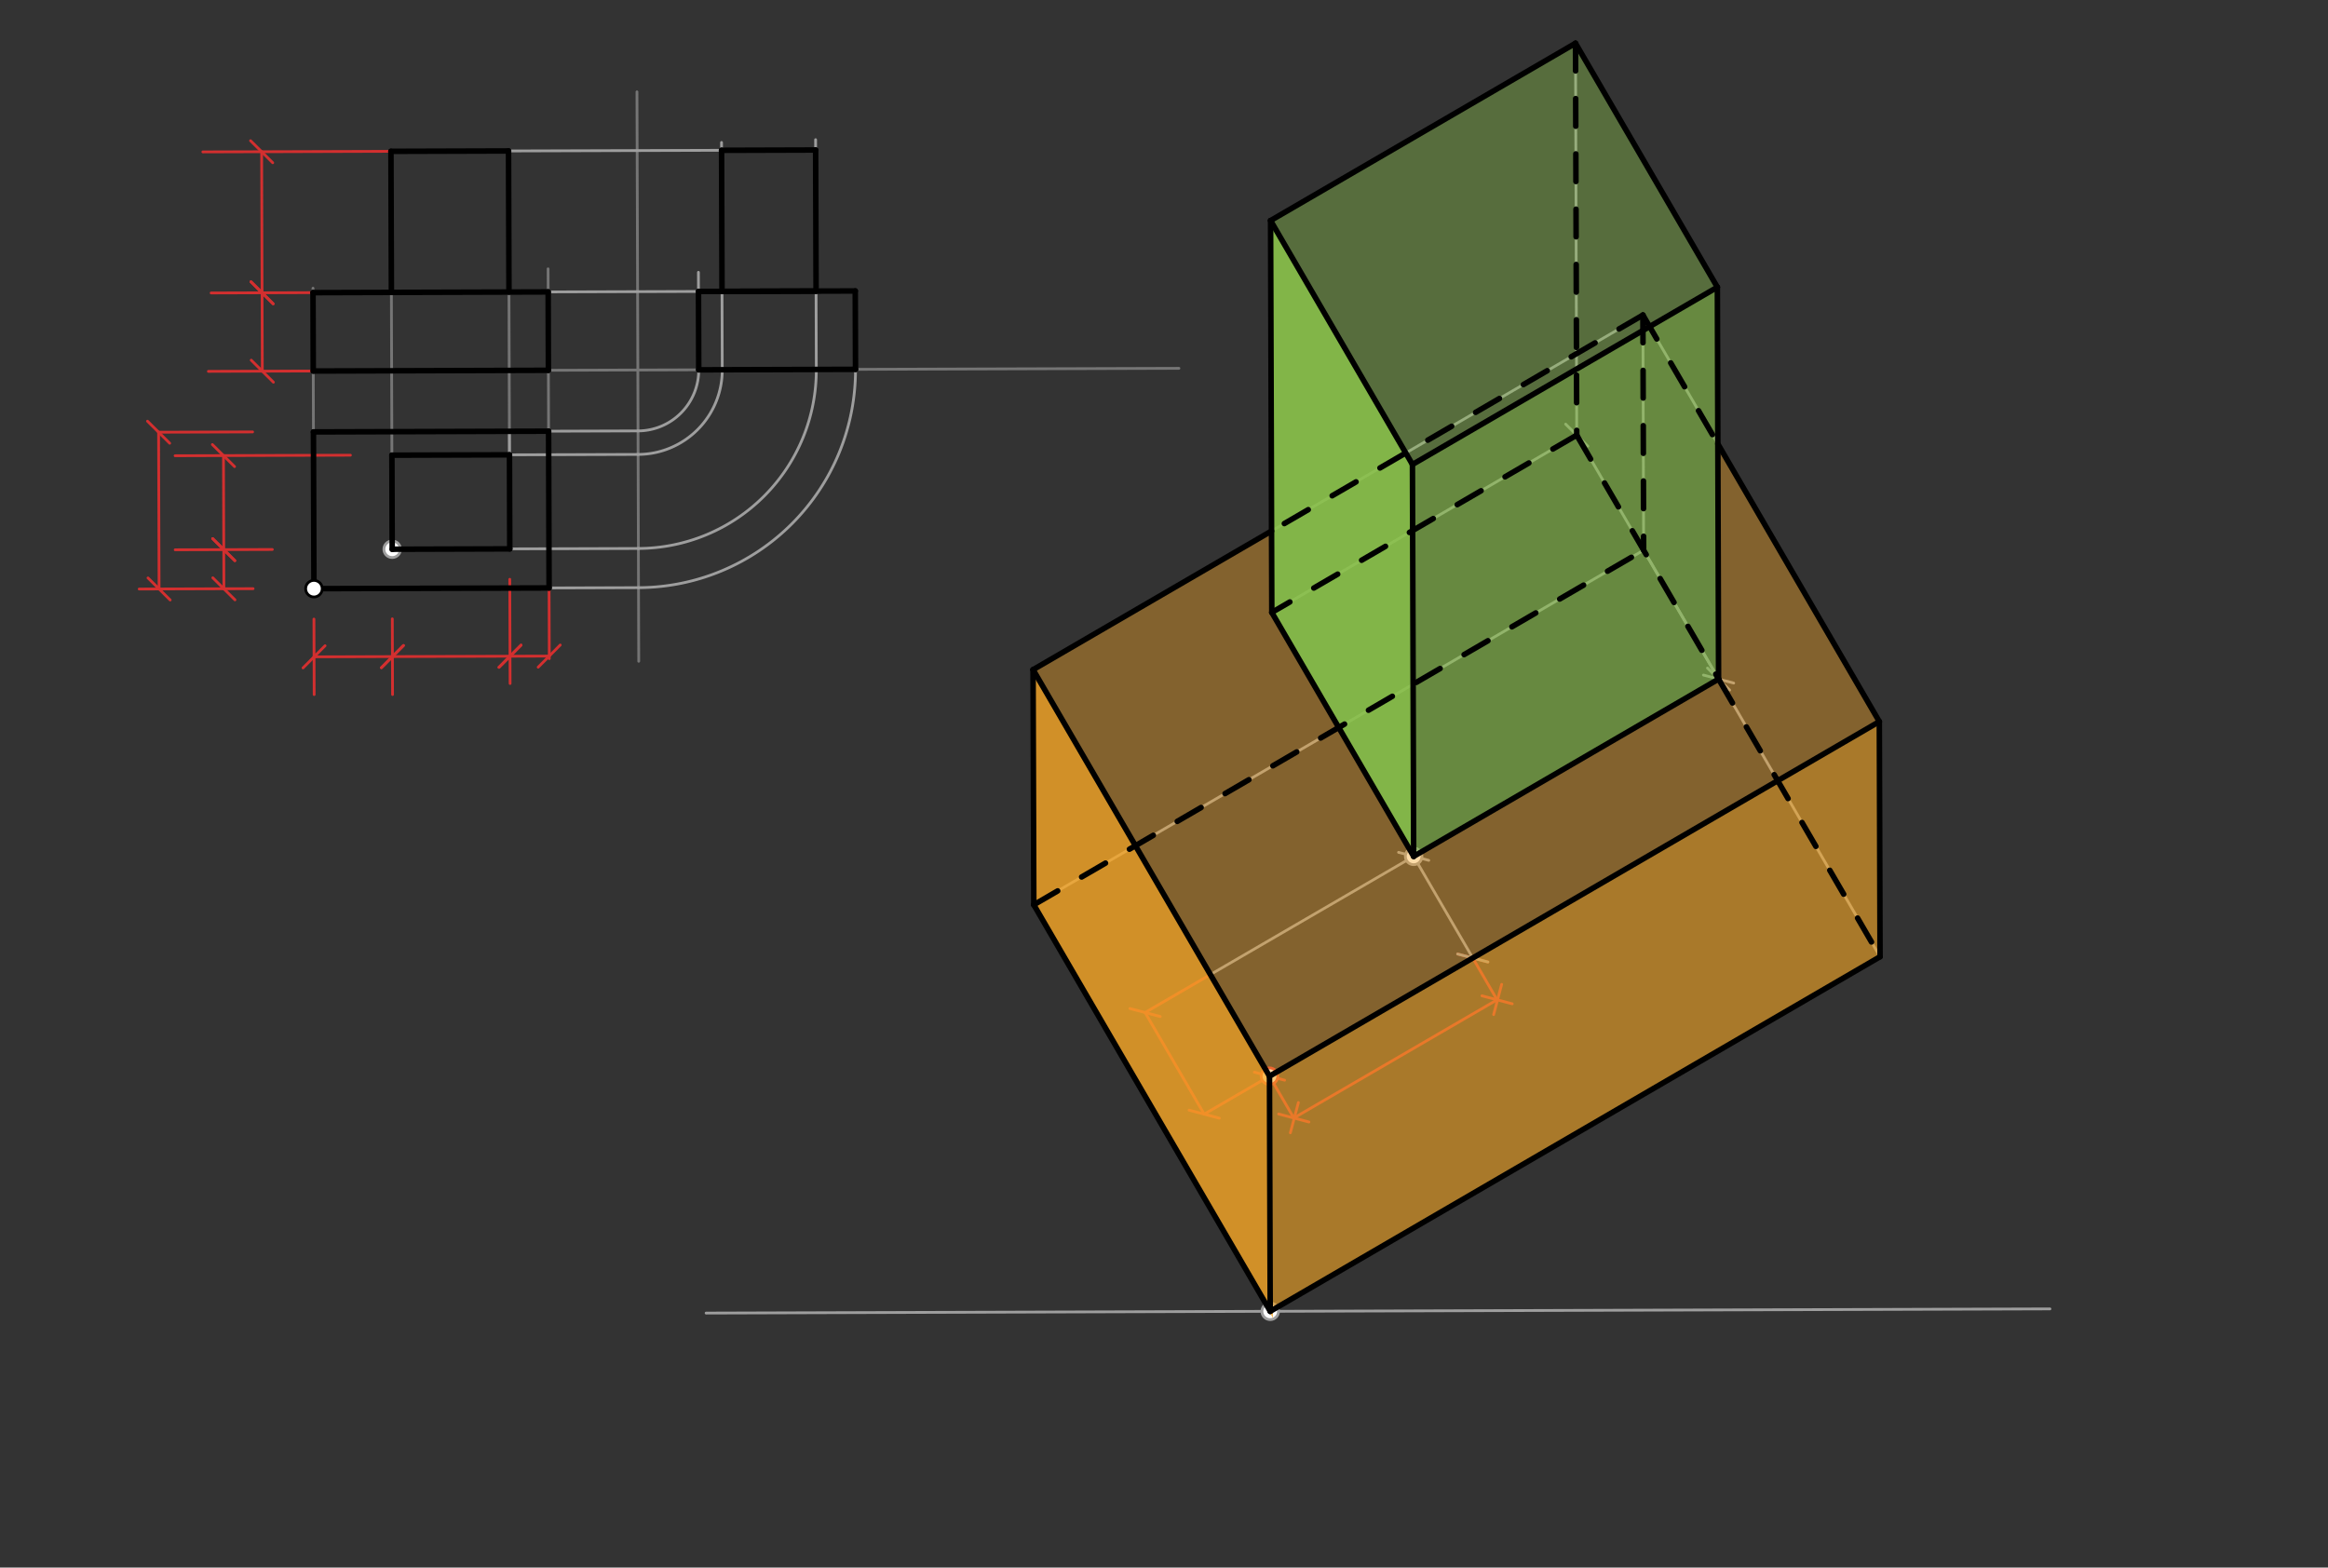 <svg xmlns="http://www.w3.org/2000/svg" class="svg--1it" height="100%" preserveAspectRatio="xMidYMid meet" viewBox="0 0 841.89 566.929" width="100%"><rect x="0" y="0" width="841.89" height="566.929" fill="#333333" stroke="none"/><defs><marker id="marker-arrow" markerHeight="16" markerUnits="userSpaceOnUse" markerWidth="24" orient="auto-start-reverse" refX="24" refY="4" viewBox="0 0 24 8"><path d="M 0 0 L 24 4 L 0 8 z" stroke="inherit"></path></marker></defs><g class="aux-layer--1FB"><g class="element--2qn"><line stroke="#757575" stroke-dasharray="none" stroke-linecap="round" stroke-width="1" x1="105.35" x2="426.35" y1="134.212" y2="133.212"></line></g><g class="element--2qn"><line stroke="#757575" stroke-dasharray="none" stroke-linecap="round" stroke-width="1" x1="113.353" x2="170.046" y1="156.212" y2="156.036"></line></g><g class="element--2qn"><line stroke="#757575" stroke-dasharray="none" stroke-linecap="round" stroke-width="1" x1="170.046" x2="198.392" y1="156.036" y2="155.948"></line></g><g class="element--2qn"><line stroke="#757575" stroke-dasharray="none" stroke-linecap="round" stroke-width="1" x1="113.353" x2="113.53" y1="156.212" y2="212.905"></line></g><g class="element--2qn"><line stroke="#757575" stroke-dasharray="none" stroke-linecap="round" stroke-width="1" x1="113.53" x2="198.569" y1="212.905" y2="212.64"></line></g><g class="element--2qn"><line stroke="#757575" stroke-dasharray="none" stroke-linecap="round" stroke-width="1" x1="198.392" x2="198.569" y1="155.948" y2="212.64"></line></g><g class="element--2qn"><line stroke="#757575" stroke-dasharray="none" stroke-linecap="round" stroke-width="1" x1="113.353" x2="113.191" y1="156.212" y2="104.222"></line></g><g class="element--2qn"><line stroke="#757575" stroke-dasharray="none" stroke-linecap="round" stroke-width="1" x1="141.726" x2="141.522" y1="164.628" y2="99.215"></line></g><g class="element--2qn"><line stroke="#757575" stroke-dasharray="none" stroke-linecap="round" stroke-width="1" x1="184.245" x2="184.042" y1="164.496" y2="99.217"></line></g><g class="element--2qn"><line stroke="#757575" stroke-dasharray="none" stroke-linecap="round" stroke-width="1" x1="198.392" x2="198.209" y1="155.948" y2="97.222"></line></g><g class="element--2qn"><line stroke="#757575" stroke-dasharray="none" stroke-linecap="round" stroke-width="1" x1="230.35" x2="230.992" y1="33.212" y2="239.167"></line></g><g class="element--2qn"><line stroke="#D32F2F" stroke-dasharray="none" stroke-linecap="round" stroke-width="1" x1="91.53" x2="50.34" y1="212.905" y2="213.033"></line></g><g class="element--2qn"><line stroke="#D32F2F" stroke-dasharray="none" stroke-linecap="round" stroke-width="1" x1="98.486" x2="63.358" y1="198.732" y2="198.841"></line></g><g class="element--2qn"><line stroke="#D32F2F" stroke-dasharray="none" stroke-linecap="round" stroke-width="1" x1="91.353" x2="57.353" y1="156.212" y2="156.318"></line></g><g class="element--2qn"><line stroke="#D32F2F" stroke-dasharray="none" stroke-linecap="round" stroke-width="1" x1="113.53" x2="113.615" y1="223.905" y2="251.205"></line></g><g class="element--2qn"><line stroke="#D32F2F" stroke-dasharray="none" stroke-linecap="round" stroke-width="1" x1="141.876" x2="141.961" y1="223.817" y2="251.192"></line></g><g class="element--2qn"><line stroke="#D32F2F" stroke-dasharray="none" stroke-linecap="round" stroke-width="1" x1="184.351" x2="184.469" y1="209.511" y2="247.203"></line></g><g class="element--2qn"><line stroke="#D32F2F" stroke-dasharray="none" stroke-linecap="round" stroke-width="1" x1="198.569" x2="198.648" y1="212.64" y2="238.202"></line></g><g class="element--2qn"><line stroke="#D32F2F" stroke-dasharray="none" stroke-linecap="round" stroke-width="1" x1="126.726" x2="63.324" y1="164.628" y2="164.826"></line></g><g class="element--2qn"><line stroke="#D32F2F" stroke-dasharray="none" stroke-linecap="round" stroke-width="1" x1="80.922" x2="80.966" y1="198.787" y2="212.96"></line><path d="M84.922,194.787 l-8,8" stroke="#D32F2F" stroke-linecap="round" stroke-width="1" transform="rotate(89.822, 80.922, 198.787)"></path><path d="M84.966,208.96 l-8,8" stroke="#D32F2F" stroke-linecap="round" stroke-width="1" transform="rotate(269.822, 80.966, 212.96)"></path></g><g class="element--2qn"><line stroke="#D32F2F" stroke-dasharray="none" stroke-linecap="round" stroke-width="1" x1="80.922" x2="80.816" y1="198.787" y2="164.771"></line><path d="M84.922,194.787 l-8,8" stroke="#D32F2F" stroke-linecap="round" stroke-width="1" transform="rotate(269.822, 80.922, 198.787)"></path><path d="M84.816,160.771 l-8,8" stroke="#D32F2F" stroke-linecap="round" stroke-width="1" transform="rotate(89.822, 80.816, 164.771)"></path></g><g class="element--2qn"><line stroke="#D32F2F" stroke-dasharray="none" stroke-linecap="round" stroke-width="1" x1="113.572" x2="141.919" y1="237.555" y2="237.467"></line><path d="M117.572,233.555 l-8,8" stroke="#D32F2F" stroke-linecap="round" stroke-width="1" transform="rotate(359.822, 113.572, 237.555)"></path><path d="M145.919,233.467 l-8,8" stroke="#D32F2F" stroke-linecap="round" stroke-width="1" transform="rotate(179.822, 141.919, 237.467)"></path></g><g class="element--2qn"><line stroke="#D32F2F" stroke-dasharray="none" stroke-linecap="round" stroke-width="1" x1="141.919" x2="184.438" y1="237.467" y2="237.335"></line><path d="M145.919,233.467 l-8,8" stroke="#D32F2F" stroke-linecap="round" stroke-width="1" transform="rotate(359.822, 141.919, 237.467)"></path><path d="M188.438,233.335 l-8,8" stroke="#D32F2F" stroke-linecap="round" stroke-width="1" transform="rotate(179.822, 184.438, 237.335)"></path></g><g class="element--2qn"><line stroke="#D32F2F" stroke-dasharray="none" stroke-linecap="round" stroke-width="1" x1="184.438" x2="198.611" y1="237.335" y2="237.29"></line><path d="M188.438,233.335 l-8,8" stroke="#D32F2F" stroke-linecap="round" stroke-width="1" transform="rotate(359.822, 184.438, 237.335)"></path><path d="M202.611,233.29 l-8,8" stroke="#D32F2F" stroke-linecap="round" stroke-width="1" transform="rotate(179.822, 198.611, 237.29)"></path></g><g class="element--2qn"><line stroke="#D32F2F" stroke-dasharray="none" stroke-linecap="round" stroke-width="1" x1="57.353" x2="57.53" y1="156.318" y2="213.011"></line><path d="M61.353,152.318 l-8,8" stroke="#D32F2F" stroke-linecap="round" stroke-width="1" transform="rotate(89.822, 57.353, 156.318)"></path><path d="M61.53,209.011 l-8,8" stroke="#D32F2F" stroke-linecap="round" stroke-width="1" transform="rotate(269.822, 57.53, 213.011)"></path></g><g class="element--2qn"><line stroke="#D32F2F" stroke-dasharray="none" stroke-linecap="round" stroke-width="1" x1="113.196" x2="76.355" y1="105.841" y2="105.956"></line></g><g class="element--2qn"><line stroke="#D32F2F" stroke-dasharray="none" stroke-linecap="round" stroke-width="1" x1="113.285" x2="75.357" y1="134.188" y2="134.306"></line></g><g class="element--2qn"><line stroke="#D32F2F" stroke-dasharray="none" stroke-linecap="round" stroke-width="1" x1="141.384" x2="73.355" y1="54.73" y2="54.942"></line></g><g class="element--2qn"><line stroke="#D32F2F" stroke-dasharray="none" stroke-linecap="round" stroke-width="1" x1="94.776" x2="94.864" y1="105.899" y2="134.245"></line><path d="M98.776,101.899 l-8,8" stroke="#D32F2F" stroke-linecap="round" stroke-width="1" transform="rotate(89.822, 94.776, 105.899)"></path><path d="M98.864,130.245 l-8,8" stroke="#D32F2F" stroke-linecap="round" stroke-width="1" transform="rotate(269.822, 94.864, 134.245)"></path></g><g class="element--2qn"><line stroke="#D32F2F" stroke-dasharray="none" stroke-linecap="round" stroke-width="1" x1="94.776" x2="94.617" y1="105.899" y2="54.875"></line><path d="M98.776,101.899 l-8,8" stroke="#D32F2F" stroke-linecap="round" stroke-width="1" transform="rotate(269.822, 94.776, 105.899)"></path><path d="M98.617,50.875 l-8,8" stroke="#D32F2F" stroke-linecap="round" stroke-width="1" transform="rotate(89.822, 94.617, 54.875)"></path></g><g class="element--2qn"><line stroke="#9E9E9E" stroke-dasharray="none" stroke-linecap="round" stroke-width="1" x1="198.392" x2="230.732" y1="155.948" y2="155.847"></line></g><g class="element--2qn"><line stroke="#9E9E9E" stroke-dasharray="none" stroke-linecap="round" stroke-width="1" x1="184.245" x2="184.219" y1="164.496" y2="155.992"></line></g><g class="element--2qn"><line stroke="#9E9E9E" stroke-dasharray="none" stroke-linecap="round" stroke-width="1" x1="184.245" x2="230.759" y1="164.496" y2="164.351"></line></g><g class="element--2qn"><line stroke="#9E9E9E" stroke-dasharray="none" stroke-linecap="round" stroke-width="1" x1="184.351" x2="230.865" y1="198.511" y2="198.366"></line></g><g class="element--2qn"><line stroke="#9E9E9E" stroke-dasharray="none" stroke-linecap="round" stroke-width="1" x1="198.569" x2="230.909" y1="212.64" y2="212.539"></line></g><g class="element--2qn"><path d="M 230.732 155.847 A 22.025 22.025 0 0 0 252.688 133.753" fill="none" stroke="#9E9E9E" stroke-dasharray="none" stroke-linecap="round" stroke-width="1"></path></g><g class="element--2qn"><path d="M 230.759 164.351 A 30.529 30.529 0 0 0 261.192 133.727" fill="none" stroke="#9E9E9E" stroke-dasharray="none" stroke-linecap="round" stroke-width="1"></path></g><g class="element--2qn"><path d="M 230.865 198.366 A 64.545 64.545 0 0 0 295.208 133.621" fill="none" stroke="#9E9E9E" stroke-dasharray="none" stroke-linecap="round" stroke-width="1"></path></g><g class="element--2qn"><path d="M 230.909 212.539 A 78.718 78.718 0 0 0 309.381 133.577" fill="none" stroke="#9E9E9E" stroke-dasharray="none" stroke-linecap="round" stroke-width="1"></path></g><g class="element--2qn"><line stroke="#9E9E9E" stroke-dasharray="none" stroke-linecap="round" stroke-width="1" x1="252.688" x2="252.578" y1="133.753" y2="98.484"></line></g><g class="element--2qn"><line stroke="#9E9E9E" stroke-dasharray="none" stroke-linecap="round" stroke-width="1" x1="261.192" x2="260.936" y1="133.727" y2="51.523"></line></g><g class="element--2qn"><line stroke="#9E9E9E" stroke-dasharray="none" stroke-linecap="round" stroke-width="1" x1="295.208" x2="294.949" y1="133.621" y2="50.507"></line></g><g class="element--2qn"><line stroke="#9E9E9E" stroke-dasharray="none" stroke-linecap="round" stroke-width="1" x1="309.381" x2="309.292" y1="133.577" y2="105.231"></line></g><g class="element--2qn"><line stroke="#9E9E9E" stroke-dasharray="none" stroke-linecap="round" stroke-width="1" x1="183.903" x2="294.96" y1="54.597" y2="54.251"></line></g><g class="element--2qn"><line stroke="#9E9E9E" stroke-dasharray="none" stroke-linecap="round" stroke-width="1" x1="198.235" x2="309.292" y1="105.577" y2="105.231"></line></g><g class="element--2qn"><line stroke="#9E9E9E" stroke-dasharray="none" stroke-linecap="round" stroke-width="1" x1="255.35" x2="741.336" y1="474.9" y2="473.386"></line></g><g class="element--2qn"><line stroke="#9E9E9E" stroke-dasharray="none" stroke-linecap="round" stroke-width="1" x1="459.357" x2="679.898" y1="474.264" y2="346.018"></line></g><g class="element--2qn"><line stroke="#9E9E9E" stroke-dasharray="none" stroke-linecap="round" stroke-width="1" x1="459.357" x2="373.86" y1="474.264" y2="327.238"></line></g><g class="element--2qn"><line stroke="#9E9E9E" stroke-dasharray="none" stroke-linecap="round" stroke-width="1" x1="373.86" x2="594.4" y1="327.238" y2="198.991"></line></g><g class="element--2qn"><line stroke="#9E9E9E" stroke-dasharray="none" stroke-linecap="round" stroke-width="1" x1="679.898" x2="594.4" y1="346.018" y2="198.991"></line></g><g class="element--2qn"><line stroke="#9E9E9E" stroke-dasharray="none" stroke-linecap="round" stroke-width="1" x1="459.357" x2="459.092" y1="474.264" y2="389.226"></line></g><g class="element--2qn"><line stroke="#9E9E9E" stroke-dasharray="none" stroke-linecap="round" stroke-width="1" x1="679.898" x2="679.633" y1="346.018" y2="260.979"></line></g><g class="element--2qn"><line stroke="#9E9E9E" stroke-dasharray="none" stroke-linecap="round" stroke-width="1" x1="594.4" x2="594.135" y1="198.991" y2="113.952"></line></g><g class="element--2qn"><line stroke="#9E9E9E" stroke-dasharray="none" stroke-linecap="round" stroke-width="1" x1="373.86" x2="373.595" y1="327.238" y2="242.199"></line></g><g class="element--2qn"><line stroke="#9E9E9E" stroke-dasharray="none" stroke-linecap="round" stroke-width="1" x1="373.595" x2="594.135" y1="242.199" y2="113.952"></line></g><g class="element--2qn"><line stroke="#9E9E9E" stroke-dasharray="none" stroke-linecap="round" stroke-width="1" x1="594.135" x2="679.633" y1="113.952" y2="260.979"></line></g><g class="element--2qn"><line stroke="#9E9E9E" stroke-dasharray="none" stroke-linecap="round" stroke-width="1" x1="679.633" x2="459.092" y1="260.979" y2="389.226"></line></g><g class="element--2qn"><line stroke="#9E9E9E" stroke-dasharray="none" stroke-linecap="round" stroke-width="1" x1="459.092" x2="373.595" y1="389.226" y2="242.199"></line></g><g class="element--2qn"><line stroke="#D32F2F" stroke-dasharray="none" stroke-linecap="round" stroke-width="1" x1="468.092" x2="541.606" y1="404.226" y2="361.477"></line><path d="M472.092,400.226 l-8,8" stroke="#D32F2F" stroke-linecap="round" stroke-width="1" transform="rotate(329.822, 468.092, 404.226)"></path><path d="M545.606,357.477 l-8,8" stroke="#D32F2F" stroke-linecap="round" stroke-width="1" transform="rotate(149.822, 541.606, 361.477)"></path></g><g class="element--2qn"><line stroke="#D32F2F" stroke-dasharray="none" stroke-linecap="round" stroke-width="1" x1="459.092" x2="467.885" y1="389.226" y2="404.346"></line><path d="M463.092,385.226 l-8,8" stroke="#D32F2F" stroke-linecap="round" stroke-width="1" transform="rotate(59.822, 459.092, 389.226)"></path><path d="M471.885,400.346 l-8,8" stroke="#D32F2F" stroke-linecap="round" stroke-width="1" transform="rotate(239.822, 467.885, 404.346)"></path></g><g class="element--2qn"><line stroke="#D32F2F" stroke-dasharray="none" stroke-linecap="round" stroke-width="1" x1="532.606" x2="541.399" y1="346.477" y2="361.597"></line><path d="M536.606,342.477 l-8,8" stroke="#D32F2F" stroke-linecap="round" stroke-width="1" transform="rotate(59.822, 532.606, 346.477)"></path><path d="M545.399,357.597 l-8,8" stroke="#D32F2F" stroke-linecap="round" stroke-width="1" transform="rotate(239.822, 541.399, 361.597)"></path></g><g class="element--2qn"><line stroke="#D32F2F" stroke-dasharray="none" stroke-linecap="round" stroke-width="1" x1="437.718" x2="414.106" y1="352.469" y2="366.2"></line></g><g class="element--2qn"><line stroke="#D32F2F" stroke-dasharray="none" stroke-linecap="round" stroke-width="1" x1="459.092" x2="436.155" y1="389.226" y2="402.564"></line></g><g class="element--2qn"><line stroke="#D32F2F" stroke-dasharray="none" stroke-linecap="round" stroke-width="1" x1="414.106" x2="435.48" y1="366.2" y2="402.956"></line><path d="M418.106,362.2 l-8,8" stroke="#D32F2F" stroke-linecap="round" stroke-width="1" transform="rotate(59.822, 414.106, 366.2)"></path><path d="M439.48,398.956 l-8,8" stroke="#D32F2F" stroke-linecap="round" stroke-width="1" transform="rotate(239.822, 435.48, 402.956)"></path></g><g class="element--2qn"><line stroke="#9E9E9E" stroke-dasharray="none" stroke-linecap="round" stroke-width="1" x1="437.718" x2="511.231" y1="352.469" y2="309.72"></line></g><g class="element--2qn"><line stroke="#9E9E9E" stroke-dasharray="none" stroke-linecap="round" stroke-width="1" x1="511.231" x2="532.606" y1="309.72" y2="346.477"></line><path d="M536.606,342.477 l-8,8" stroke="#9E9E9E" stroke-linecap="round" stroke-width="1" transform="rotate(239.822, 532.606, 346.477)"></path></g><g class="element--2qn"><line stroke="#9E9E9E" stroke-dasharray="none" stroke-linecap="round" stroke-width="1" x1="511.231" x2="621.502" y1="309.72" y2="245.597"></line></g><g class="element--2qn"><line stroke="#9E9E9E" stroke-dasharray="none" stroke-linecap="round" stroke-width="1" x1="511.231" x2="459.933" y1="309.72" y2="221.504"></line><path d="M515.231,305.72 l-8,8" stroke="#9E9E9E" stroke-linecap="round" stroke-width="1" transform="rotate(239.822, 511.231, 309.72)"></path></g><g class="element--2qn"><line stroke="#9E9E9E" stroke-dasharray="none" stroke-linecap="round" stroke-width="1" x1="459.933" x2="570.203" y1="221.504" y2="157.38"></line></g><g class="element--2qn"><line stroke="#9E9E9E" stroke-dasharray="none" stroke-linecap="round" stroke-width="1" x1="621.502" x2="570.203" y1="245.597" y2="157.38"></line><path d="M625.502,241.597 l-8,8" stroke="#9E9E9E" stroke-linecap="round" stroke-width="1" transform="rotate(239.822, 621.502, 245.597)"></path></g><g class="element--2qn"><line stroke="#9E9E9E" stroke-dasharray="none" stroke-linecap="round" stroke-width="1" x1="459.933" x2="459.491" y1="221.504" y2="79.772"></line></g><g class="element--2qn"><line stroke="#9E9E9E" stroke-dasharray="none" stroke-linecap="round" stroke-width="1" x1="570.203" x2="569.761" y1="157.38" y2="15.649"></line><path d="M574.203,153.38 l-8,8" stroke="#9E9E9E" stroke-linecap="round" stroke-width="1" transform="rotate(269.822, 570.203, 157.38)"></path></g><g class="element--2qn"><line stroke="#9E9E9E" stroke-dasharray="none" stroke-linecap="round" stroke-width="1" x1="511.231" x2="510.79" y1="309.72" y2="167.988"></line></g><g class="element--2qn"><line stroke="#9E9E9E" stroke-dasharray="none" stroke-linecap="round" stroke-width="1" x1="621.502" x2="621.06" y1="245.597" y2="103.865"></line><path d="M625.502,241.597 l-8,8" stroke="#9E9E9E" stroke-linecap="round" stroke-width="1" transform="rotate(269.822, 621.502, 245.597)"></path></g><g class="element--2qn"><line stroke="#9E9E9E" stroke-dasharray="none" stroke-linecap="round" stroke-width="1" x1="459.491" x2="510.79" y1="79.772" y2="167.988"></line></g><g class="element--2qn"><line stroke="#9E9E9E" stroke-dasharray="none" stroke-linecap="round" stroke-width="1" x1="510.79" x2="621.06" y1="167.988" y2="103.865"></line></g><g class="element--2qn"><line stroke="#9E9E9E" stroke-dasharray="none" stroke-linecap="round" stroke-width="1" x1="621.06" x2="569.761" y1="103.865" y2="15.649"></line></g><g class="element--2qn"><line stroke="#9E9E9E" stroke-dasharray="none" stroke-linecap="round" stroke-width="1" x1="459.491" x2="569.761" y1="79.772" y2="15.649"></line></g><g class="element--2qn"><circle cx="459.357" cy="474.264" r="3" stroke="#9E9E9E" stroke-width="1" fill="#ffffff"></circle>}</g><g class="element--2qn"><circle cx="141.832" cy="198.644" r="3" stroke="#9E9E9E" stroke-width="1" fill="#ffffff"></circle>}</g><g class="element--2qn"><circle cx="459.092" cy="389.226" r="3" stroke="#E53935" stroke-width="1" fill="#ffffff"></circle>}</g><g class="element--2qn"><circle cx="511.231" cy="309.72" r="3" stroke="#9E9E9E" stroke-width="1" fill="#ffffff"></circle>}</g></g><g class="main-layer--3Vd"><g class="element--2qn"><g fill="#8BC34A" opacity="0.9"><path d="M 459.491 79.772 L 510.79 167.988 L 511.231 309.72 L 459.933 221.504 L 459.491 79.772 Z" stroke="none"></path></g></g><g class="element--2qn"><g fill="#8BC34A" opacity="0.6"><path d="M 510.79 167.988 L 621.06 103.865 L 621.502 245.597 L 511.231 309.72 L 510.79 167.988 Z" stroke="none"></path></g></g><g class="element--2qn"><g fill="#8BC34A" opacity="0.4"><path d="M 459.491 79.772 L 510.79 167.988 L 621.06 103.865 L 569.761 15.649 L 459.491 79.772 Z" stroke="none"></path></g></g><g class="element--2qn"><g fill="#F9A825" opacity="0.4"><path d="M 373.595 242.199 L 459.841 192.045 L 459.933 221.504 L 511.231 309.72 L 621.502 245.597 L 621.237 160.558 L 679.633 260.979 L 459.092 389.226 L 373.595 242.199 Z" stroke="none"></path></g></g><g class="element--2qn"><g fill="#F9A825" opacity="0.6"><path d="M 459.092 389.226 L 679.633 260.979 L 679.898 346.018 L 459.357 474.264 L 459.092 389.226 Z" stroke="none"></path></g></g><g class="element--2qn"><g fill="#F9A825" opacity="0.8"><path d="M 373.595 242.199 L 459.092 389.226 L 460.35 476.7 L 373.86 327.238 L 373.595 242.199 Z" stroke="none"></path></g></g><g class="element--2qn"><line stroke="#000000" stroke-dasharray="none" stroke-linecap="round" stroke-width="2" x1="141.832" x2="184.351" y1="198.644" y2="198.511"></line></g><g class="element--2qn"><line stroke="#000000" stroke-dasharray="none" stroke-linecap="round" stroke-width="2" x1="141.832" x2="141.726" y1="198.644" y2="164.628"></line></g><g class="element--2qn"><line stroke="#000000" stroke-dasharray="none" stroke-linecap="round" stroke-width="2" x1="141.726" x2="184.245" y1="164.628" y2="164.496"></line></g><g class="element--2qn"><line stroke="#000000" stroke-dasharray="none" stroke-linecap="round" stroke-width="2" x1="184.245" x2="184.351" y1="164.496" y2="198.511"></line></g><g class="element--2qn"><line stroke="#000000" stroke-dasharray="none" stroke-linecap="round" stroke-width="2" x1="113.353" x2="198.392" y1="156.212" y2="155.948"></line></g><g class="element--2qn"><line stroke="#000000" stroke-dasharray="none" stroke-linecap="round" stroke-width="2" x1="198.392" x2="198.569" y1="155.948" y2="212.64"></line></g><g class="element--2qn"><line stroke="#000000" stroke-dasharray="none" stroke-linecap="round" stroke-width="2" x1="198.569" x2="113.53" y1="212.64" y2="212.905"></line></g><g class="element--2qn"><line stroke="#000000" stroke-dasharray="none" stroke-linecap="round" stroke-width="2" x1="113.53" x2="113.353" y1="212.905" y2="156.212"></line></g><g class="element--2qn"><line stroke="#000000" stroke-dasharray="none" stroke-linecap="round" stroke-width="2" x1="113.285" x2="113.196" y1="134.188" y2="105.841"></line></g><g class="element--2qn"><line stroke="#000000" stroke-dasharray="none" stroke-linecap="round" stroke-width="2" x1="113.285" x2="198.323" y1="134.188" y2="133.923"></line></g><g class="element--2qn"><line stroke="#000000" stroke-dasharray="none" stroke-linecap="round" stroke-width="2" x1="198.323" x2="198.235" y1="133.923" y2="105.577"></line></g><g class="element--2qn"><line stroke="#000000" stroke-dasharray="none" stroke-linecap="round" stroke-width="2" x1="113.196" x2="198.235" y1="105.841" y2="105.577"></line></g><g class="element--2qn"><line stroke="#000000" stroke-dasharray="none" stroke-linecap="round" stroke-width="2" x1="141.543" x2="141.384" y1="105.753" y2="54.73"></line></g><g class="element--2qn"><line stroke="#000000" stroke-dasharray="none" stroke-linecap="round" stroke-width="2" x1="184.062" x2="183.903" y1="105.621" y2="54.597"></line></g><g class="element--2qn"><line stroke="#000000" stroke-dasharray="none" stroke-linecap="round" stroke-width="2" x1="141.384" x2="183.903" y1="54.73" y2="54.597"></line></g><g class="element--2qn"><line stroke="#000000" stroke-dasharray="none" stroke-linecap="round" stroke-width="2" x1="260.945" x2="294.96" y1="54.357" y2="54.251"></line></g><g class="element--2qn"><line stroke="#000000" stroke-dasharray="none" stroke-linecap="round" stroke-width="2" x1="294.96" x2="295.119" y1="54.251" y2="105.275"></line></g><g class="element--2qn"><line stroke="#000000" stroke-dasharray="none" stroke-linecap="round" stroke-width="2" x1="295.119" x2="261.104" y1="105.275" y2="105.381"></line></g><g class="element--2qn"><line stroke="#000000" stroke-dasharray="none" stroke-linecap="round" stroke-width="2" x1="261.104" x2="260.945" y1="105.381" y2="54.357"></line></g><g class="element--2qn"><line stroke="#000000" stroke-dasharray="none" stroke-linecap="round" stroke-width="2" x1="252.6" x2="309.292" y1="105.407" y2="105.231"></line></g><g class="element--2qn"><line stroke="#000000" stroke-dasharray="none" stroke-linecap="round" stroke-width="2" x1="309.292" x2="309.381" y1="105.231" y2="133.577"></line></g><g class="element--2qn"><line stroke="#000000" stroke-dasharray="none" stroke-linecap="round" stroke-width="2" x1="309.381" x2="252.688" y1="133.577" y2="133.752"></line></g><g class="element--2qn"><line stroke="#000000" stroke-dasharray="none" stroke-linecap="round" stroke-width="2" x1="252.688" x2="252.6" y1="133.752" y2="105.407"></line></g><g class="element--2qn"><line stroke="#000000" stroke-dasharray="none" stroke-linecap="round" stroke-width="2" x1="459.491" x2="569.761" y1="79.772" y2="15.649"></line></g><g class="element--2qn"><line stroke="#000000" stroke-dasharray="none" stroke-linecap="round" stroke-width="2" x1="569.761" x2="621.06" y1="15.649" y2="103.865"></line></g><g class="element--2qn"><line stroke="#000000" stroke-dasharray="none" stroke-linecap="round" stroke-width="2" x1="621.06" x2="621.502" y1="103.865" y2="245.597"></line></g><g class="element--2qn"><line stroke="#000000" stroke-dasharray="none" stroke-linecap="round" stroke-width="2" x1="621.06" x2="510.79" y1="103.865" y2="167.988"></line></g><g class="element--2qn"><line stroke="#000000" stroke-dasharray="none" stroke-linecap="round" stroke-width="2" x1="510.79" x2="459.491" y1="167.988" y2="79.772"></line></g><g class="element--2qn"><line stroke="#000000" stroke-dasharray="none" stroke-linecap="round" stroke-width="2" x1="459.491" x2="459.933" y1="79.772" y2="221.504"></line></g><g class="element--2qn"><line stroke="#000000" stroke-dasharray="none" stroke-linecap="round" stroke-width="2" x1="459.933" x2="511.231" y1="221.504" y2="309.72"></line></g><g class="element--2qn"><line stroke="#000000" stroke-dasharray="none" stroke-linecap="round" stroke-width="2" x1="511.231" x2="510.79" y1="309.72" y2="167.988"></line></g><g class="element--2qn"><line stroke="#000000" stroke-dasharray="none" stroke-linecap="round" stroke-width="2" x1="511.231" x2="621.502" y1="309.72" y2="245.597"></line></g><g class="element--2qn"><line stroke="#000000" stroke-dasharray="none" stroke-linecap="round" stroke-width="2" x1="459.841" x2="373.595" y1="192.045" y2="242.199"></line></g><g class="element--2qn"><line stroke="#000000" stroke-dasharray="none" stroke-linecap="round" stroke-width="2" x1="373.595" x2="459.092" y1="242.199" y2="389.226"></line></g><g class="element--2qn"><line stroke="#000000" stroke-dasharray="none" stroke-linecap="round" stroke-width="2" x1="459.092" x2="679.633" y1="389.226" y2="260.979"></line></g><g class="element--2qn"><line stroke="#000000" stroke-dasharray="none" stroke-linecap="round" stroke-width="2" x1="621.237" x2="679.633" y1="160.558" y2="260.979"></line></g><g class="element--2qn"><line stroke="#000000" stroke-dasharray="none" stroke-linecap="round" stroke-width="2" x1="679.633" x2="679.898" y1="260.979" y2="346.018"></line></g><g class="element--2qn"><line stroke="#000000" stroke-dasharray="none" stroke-linecap="round" stroke-width="2" x1="679.898" x2="459.357" y1="346.018" y2="474.264"></line></g><g class="element--2qn"><line stroke="#000000" stroke-dasharray="none" stroke-linecap="round" stroke-width="2" x1="459.092" x2="459.357" y1="389.226" y2="474.264"></line></g><g class="element--2qn"><line stroke="#000000" stroke-dasharray="none" stroke-linecap="round" stroke-width="2" x1="459.357" x2="373.86" y1="474.264" y2="327.238"></line></g><g class="element--2qn"><line stroke="#000000" stroke-dasharray="none" stroke-linecap="round" stroke-width="2" x1="373.86" x2="373.595" y1="327.238" y2="242.199"></line></g><g class="element--2qn"><line stroke="#000000" stroke-dasharray="10" stroke-linecap="round" stroke-width="2" x1="373.86" x2="594.4" y1="327.238" y2="198.991"></line></g><g class="element--2qn"><line stroke="#000000" stroke-dasharray="10" stroke-linecap="round" stroke-width="2" x1="594.135" x2="594.4" y1="113.952" y2="198.991"></line></g><g class="element--2qn"><line stroke="#000000" stroke-dasharray="10" stroke-linecap="round" stroke-width="2" x1="594.135" x2="621.237" y1="113.952" y2="160.558"></line></g><g class="element--2qn"><line stroke="#000000" stroke-dasharray="10" stroke-linecap="round" stroke-width="2" x1="594.135" x2="459.841" y1="113.952" y2="192.045"></line></g><g class="element--2qn"><line stroke="#000000" stroke-dasharray="10" stroke-linecap="round" stroke-width="2" x1="569.761" x2="570.203" y1="15.649" y2="157.38"></line></g><g class="element--2qn"><line stroke="#000000" stroke-dasharray="10" stroke-linecap="round" stroke-width="2" x1="570.203" x2="459.933" y1="157.38" y2="221.504"></line></g><g class="element--2qn"><line stroke="#000000" stroke-dasharray="10" stroke-linecap="round" stroke-width="2" x1="570.203" x2="621.502" y1="157.38" y2="245.597"></line></g><g class="element--2qn"><line stroke="#000000" stroke-dasharray="10" stroke-linecap="round" stroke-width="2" x1="621.502" x2="679.898" y1="245.597" y2="346.018"></line></g><g class="element--2qn"><circle cx="113.53" cy="212.905" r="3" stroke="#000000" stroke-width="1" fill="#ffffff"></circle>}</g></g><g class="snaps-layer--2PT"></g><g class="temp-layer--rAP"></g></svg>
